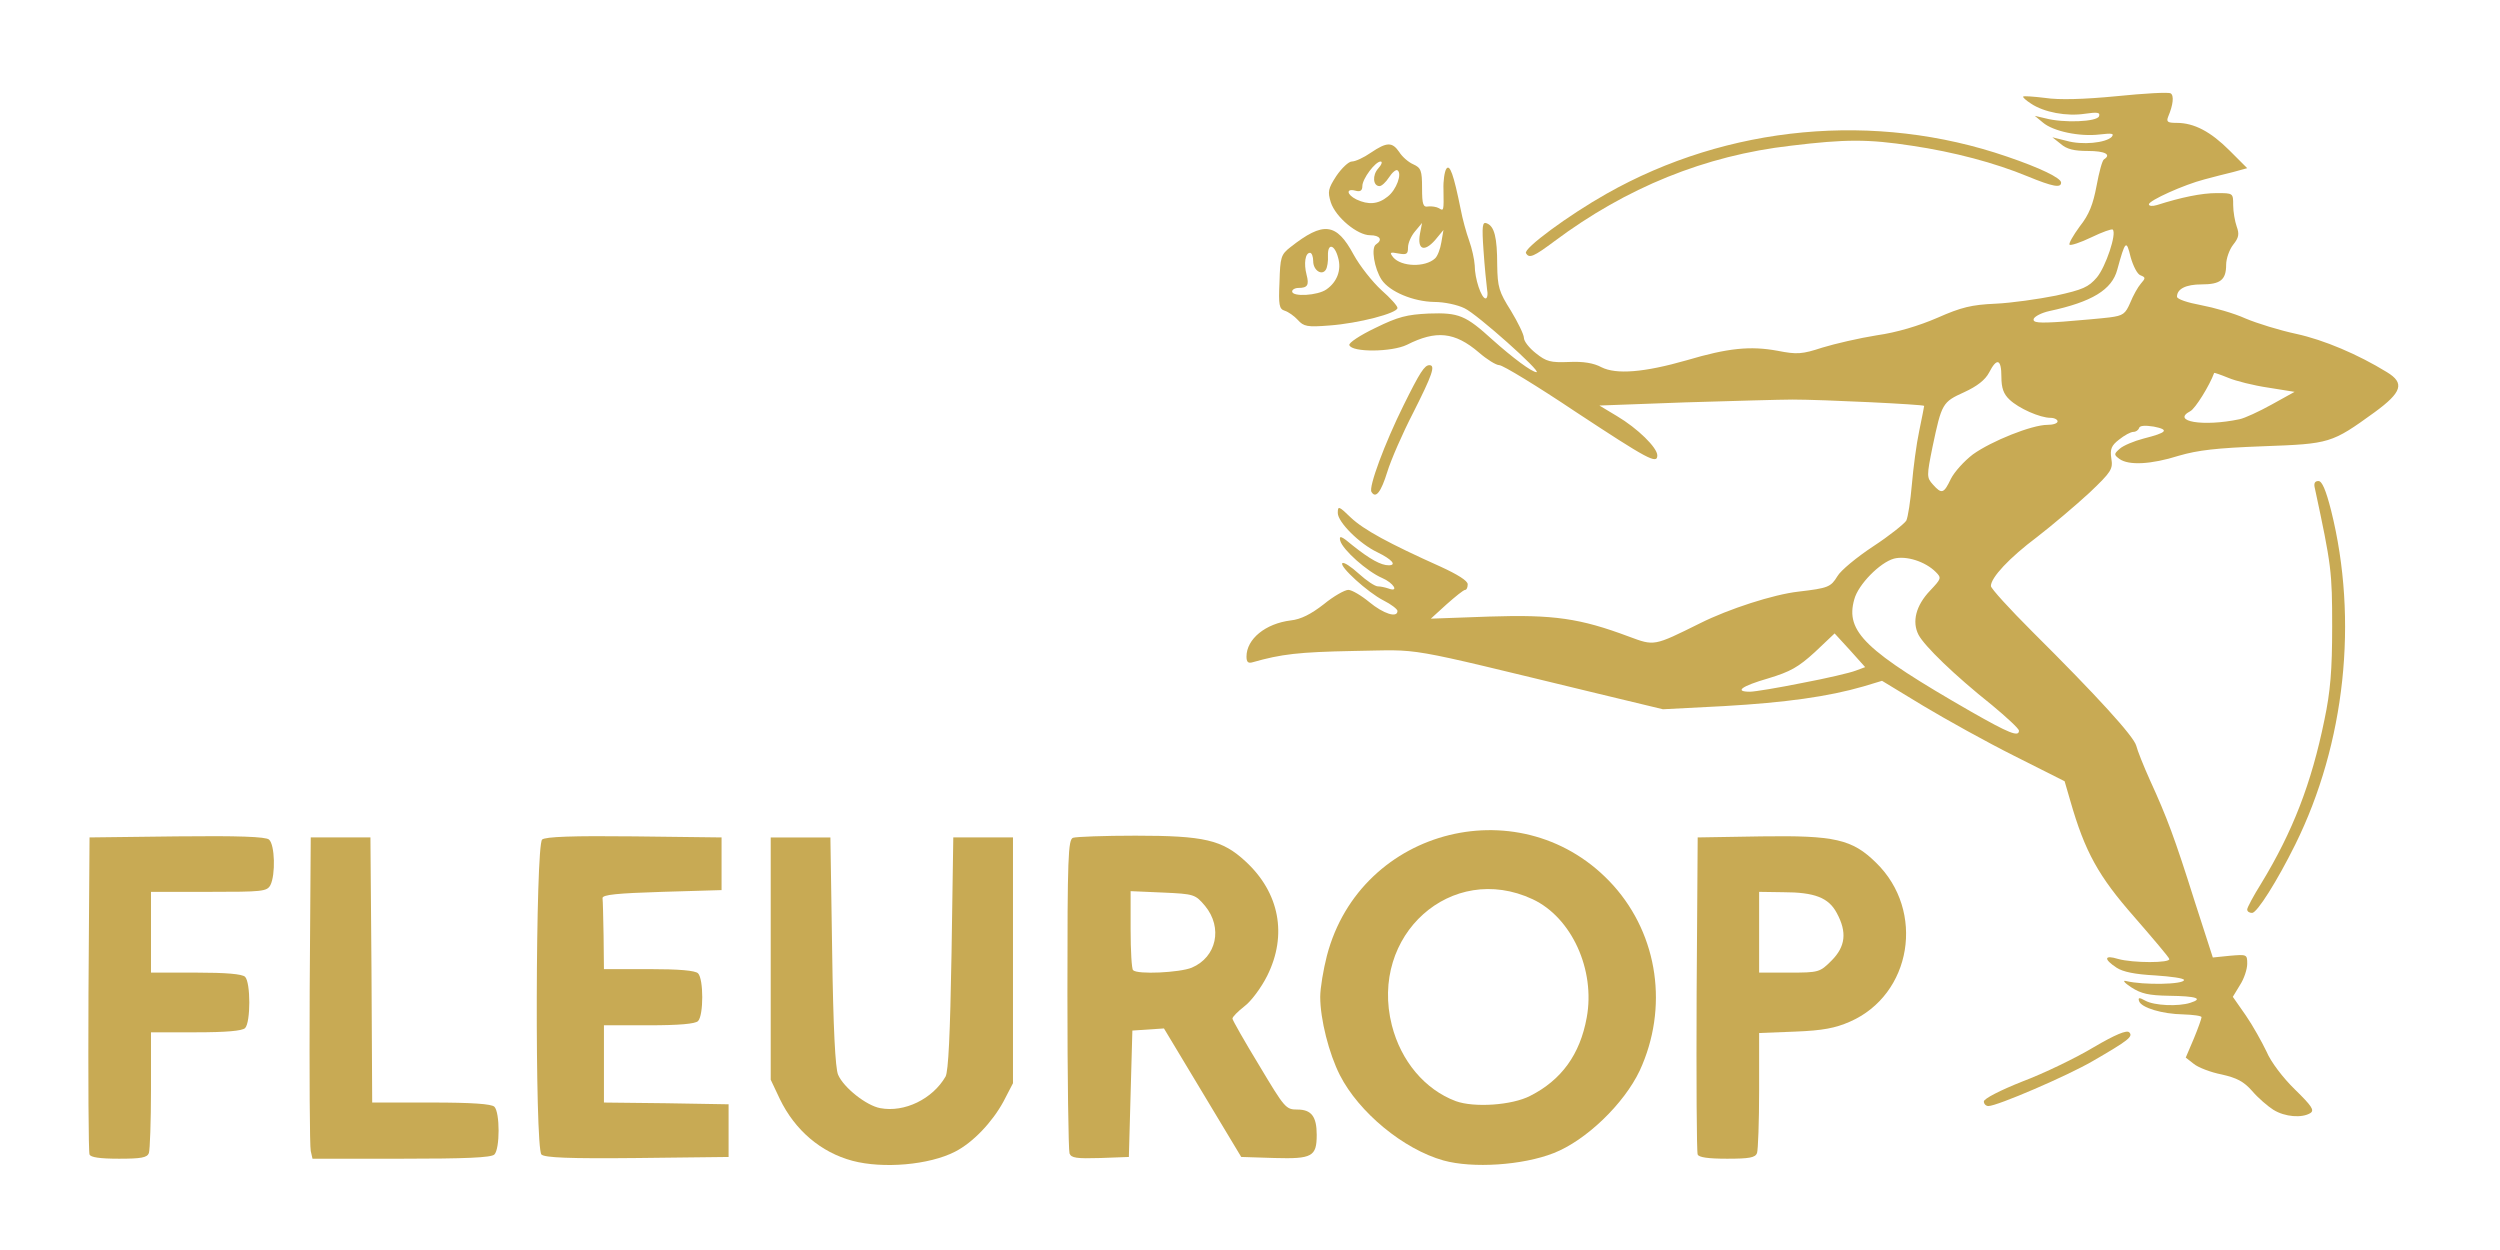 <?xml version="1.0" encoding="utf-8"?>
<!DOCTYPE svg PUBLIC "-//W3C//DTD SVG 1.0//EN" "http://www.w3.org/TR/2001/REC-SVG-20010904/DTD/svg10.dtd">
<svg version="1.0" xmlns="http://www.w3.org/2000/svg" width="356px" height="178px" viewBox="0 0 356 178" preserveAspectRatio="xMidYMid meet">
 <rect x="0" y="0" width="356" height="178" fill="#333333" stroke="none"/>
 <g fill="#ffffff">
  <path d="M0 89 l0 -89 178 0 178 0 0 89 0 89 -178 0 -178 0 0 -89z m129.75 74.95 c5.35 -1 9.05 -3.75 11.65 -8.60 l1.35 -2.60 0 -16 0 -16 -2.75 0 -2.75 0 -0.25 16.50 c-0.20 11.60 -0.45 16.80 -0.85 17.55 -1.05 1.85 -4.05 4.15 -5.90 4.50 -1 0.15 -3.10 0.20 -4.75 0.10 -2.40 -0.15 -3.35 -0.50 -4.85 -1.75 -3.40 -2.70 -3.35 -2.65 -3.65 -20.65 l-0.25 -16.25 -2.75 0 -2.75 0 0 15.75 0 15.75 1.30 2.75 c2.15 4.45 5.85 7.60 10.35 8.80 3 0.80 3.30 0.80 6.85 0.15z m89.95 -1.25 c2.90 -1.10 4.20 -2 7.10 -4.90 4.05 -4.05 5.95 -7.40 7 -12.35 3.05 -14.55 -12.95 -28.95 -27.40 -24.75 -3.10 0.90 -7.90 3.90 -10.25 6.35 -2.65 2.85 -4.95 7.15 -5.85 11.15 -0.85 3.50 -0.85 4.05 -0.10 7.25 1.50 6.70 5.45 12.25 11.30 15.80 5.80 3.55 11.50 3.95 18.20 1.45z m-200 0 c0.15 -0.45 0.30 -4.50 0.30 -9 l0 -8.20 6.40 0 c7 0 7.60 -0.20 7.60 -2.75 0 -2.55 -0.60 -2.75 -7.60 -2.75 l-6.40 0 0 -7.25 0 -7.25 8.35 -0.10 8.40 -0.15 0.45 -1.40 c0.35 -0.95 0.35 -1.70 0 -2.25 -0.50 -0.75 -1.75 -0.85 -11.75 -0.85 l-11.20 0 -0.15 20.75 c-0.05 11.40 0 21.05 0.15 21.35 0.35 1 5.05 0.85 5.45 -0.15z m49.20 0.20 c0.35 -0.35 0.60 -1.20 0.60 -1.90 0 -2.35 -0.60 -2.50 -9.60 -2.50 l-8.40 0 -0.10 -18.85 -0.15 -18.90 -2.75 0 -2.75 0 -0.15 20.25 c-0.05 11.15 0 20.75 0.15 21.40 0.25 1.10 0.25 1.10 11.40 1.10 8 0 11.30 -0.15 11.75 -0.60z m33.35 -1.90 l0 -2.25 -8.85 -0.15 -8.90 -0.10 0 -7 0 -7 6.40 0 c6.90 0 7.60 -0.25 7.60 -2.50 0 -2.25 -0.70 -2.50 -7.60 -2.50 l-6.40 0 -0.10 -4.75 c-0.05 -2.60 -0.10 -5.70 -0.15 -6.85 l0 -2.15 8.50 -0.25 8.50 -0.25 0 -2.25 0 -2.25 -10.95 -0.15 c-7.65 -0.10 -11.15 0.05 -11.60 0.45 -0.95 0.80 -1.05 40.90 -0.10 41.85 0.45 0.45 3.60 0.60 12.15 0.50 l11.50 -0.15 0 -2.25z m57.25 -6.75 l0.25 -9 3.75 -0.15 3.75 -0.15 5.50 9.15 5.50 9.15 3.35 0.15 c2.95 0.15 3.40 0 3.90 -0.90 0.85 -1.60 -0.15 -3 -2.25 -3 -1.65 0 -1.80 -0.20 -5.45 -6.30 -4.55 -7.50 -4.90 -9.25 -2.10 -11.40 2 -1.50 4.80 -6.80 4.80 -9 0 -4.30 -4.85 -10.10 -9.55 -11.50 -2.65 -0.80 -14.95 -1.15 -16.65 -0.50 -0.70 0.25 -0.80 2.55 -0.80 20.70 0 11.25 0.15 20.80 0.30 21.25 0.25 0.60 0.90 0.75 2.90 0.65 l2.55 -0.15 0.25 -9z m89.20 8.45 c0.15 -0.45 0.30 -4.45 0.30 -8.95 l0 -8.15 5.15 -0.20 c6.30 -0.25 9.45 -1.50 12.40 -4.80 4.55 -5.20 4.20 -11.30 -0.90 -16.25 -3.25 -3.20 -6.05 -3.90 -14.85 -3.75 l-7.55 0.15 -0.15 20.75 c-0.05 11.40 0 21.05 0.15 21.35 0.35 1 5.05 0.85 5.45 -0.15z m72.45 -11.55 c-0.40 -1.05 -1.65 -3.20 -2.70 -4.75 -2.10 -3.10 -2.50 -5.45 -1.20 -7.20 1.05 -1.40 0.95 -1.45 -1.40 -1.30 l-2.20 0.20 -2.60 -8.20 c-2.90 -9.15 -4 -12.05 -6.40 -17.30 -0.90 -2 -1.80 -4.25 -1.95 -4.90 -0.35 -1.35 -5.65 -7.15 -14.80 -16.25 -5.70 -5.65 -5.90 -5.90 -5.90 -8 0 -2.75 1.40 -4.55 6.55 -8.50 2.20 -1.65 5.45 -4.40 7.25 -6.05 2.85 -2.70 3.20 -3.20 3.20 -4.90 0 -1.50 0.30 -2.15 1.30 -2.95 0.75 -0.60 1.65 -1.05 2 -1.05 0.40 0 0.70 -0.25 0.70 -0.55 0 -0.40 1 -0.50 3.25 -0.35 2.65 0.25 3.25 0.15 3.25 -0.45 0 -0.40 0.65 -1.40 1.45 -2.20 0.85 -0.80 1.80 -2.25 2.10 -3.20 0.55 -1.50 0.90 -1.75 2.20 -1.75 0.80 0 2.65 0.45 4.05 0.95 1.40 0.55 3.90 1.15 5.60 1.35 l3.10 0.35 0 1.65 c0 1.50 -0.25 1.80 -3.20 3.45 -1.75 1 -4.20 2 -5.40 2.25 -1.65 0.35 -0.80 0.45 3.85 0.35 6.75 -0.10 7.65 -0.45 13.20 -4.55 l3.05 -2.20 -2.25 -1.25 c-4.85 -2.75 -7.70 -3.90 -11.75 -4.80 -2.35 -0.50 -5.60 -1.50 -7.25 -2.20 -1.65 -0.75 -4.50 -1.55 -6.35 -1.90 l-3.40 -0.60 0 -2.10 c0 -2.65 0.65 -3.25 3.55 -3.25 1.30 0 2.55 -0.30 2.85 -0.65 0.50 -0.60 0.95 -2.80 1.40 -6.95 0.35 -2.85 0.20 -2.90 -5.20 -1.40 -1.95 0.55 -4.25 1 -5.10 1 -1.40 0 -1.50 -0.10 -1.50 -1.90 0 -1.80 0.15 -2 2.40 -3.05 1.35 -0.65 3.85 -1.55 5.55 -2 1.70 -0.45 3.15 -1.05 3.15 -1.30 0.15 -1 -4 -3.35 -6.30 -3.60 -2.30 -0.30 -2.30 -0.30 -2.30 -2.20 0 -1.90 -0.05 -1.95 -1.70 -1.95 -3.10 0 -4.80 0.55 -4.80 1.55 0 0.60 0.35 0.95 1 0.95 0.80 0 1 0.35 1 1.70 0 0.95 -0.20 1.90 -0.50 2.05 -0.25 0.15 -0.50 0.85 -0.50 1.50 0 0.65 -0.20 1.30 -0.45 1.45 -0.20 0.15 -0.55 1.25 -0.75 2.40 -0.20 1.20 -0.45 2.65 -0.65 3.30 -0.20 0.95 -0.05 1.10 1.30 1.10 1.20 0 1.55 0.20 1.55 1 0 0.65 0.35 1 0.95 1 0.70 0 1.10 0.60 1.50 2.20 0.30 1.20 0.90 2.30 1.30 2.50 0.90 0.30 1.05 3.55 0.20 4.10 -0.30 0.15 -0.95 1.25 -1.45 2.45 -1.05 2.50 -1.20 2.55 -10.60 3.05 l-6.40 0.35 0 -1.35 c0 -1.25 -0.05 -1.30 -3.30 -1.30 -2.70 0 -4.05 0.35 -7.35 1.80 -2.55 1.10 -5.80 2.05 -8.50 2.45 -2.45 0.40 -6 1.20 -7.95 1.80 -2.95 0.90 -4.10 1 -6.85 0.70 -5.05 -0.65 -7.40 -0.45 -12.30 1 -5.95 1.80 -12.85 2.25 -15.20 1 -1.25 -0.60 -2.25 -0.75 -3.95 -0.50 l-2.25 0.35 2.95 1.85 c1.85 1.15 3 1.65 3.10 1.30 0.25 -1.05 27 -1.70 40.75 -1 l7.35 0.40 3.25 -1.55 c2.20 -1.10 3.45 -2 4 -3.10 0.65 -1.30 1.05 -1.50 2.75 -1.50 l2 0 0 2.15 c0 1.60 0.30 2.45 1.15 3.25 1.30 1.25 4.35 2.60 5.85 2.60 0.85 0 1 0.30 1 2 0 1.90 -0.10 2 -1.45 2 -2.20 0 -7.95 2.30 -10.60 4.20 -1.25 0.95 -2.70 2.55 -3.15 3.55 -0.90 1.85 -0.95 1.85 -3.35 1.65 l-2.45 -0.25 0 1.85 c0 1.10 -0.40 2.40 -1 3.10 l-0.95 1.25 1.90 0.60 c4.85 1.45 5.95 4.45 2.80 7.75 -0.95 1.05 -1.75 2.20 -1.75 2.60 0 1.10 3.70 4.90 9.40 9.60 l5.20 4.25 -0.20 2.15 -0.15 2.15 3.35 1.60 c3.30 1.60 3.40 1.70 4.20 4.40 2.15 7.45 4 10.90 9.20 16.70 3.65 4.15 4.95 5.95 5 7 0 1 0.25 1.35 1 1.35 0.70 0 1 0.35 1 1.20 0 0.75 0.35 1.30 0.95 1.45 1.25 0.30 2 5.30 1.10 7.60 -1.05 2.65 -1.55 2.20 4.95 4.35 1.25 0.45 2.30 0.80 2.35 0.85 0.05 0 -0.25 -0.80 -0.70 -1.80z m-77.60 -52.15 c2.90 0 2.95 -0.05 2.95 -1.40 0 -1.30 0.25 -1.45 3.80 -2.50 3.25 -0.95 4.25 -1.55 6.70 -3.85 1.65 -1.60 3.30 -2.75 3.90 -2.75 0.90 0 1.10 -0.30 1.10 -1.65 l0 -1.65 -3.50 0.40 c-4.35 0.50 -10.50 2.45 -14.90 4.65 -7.55 3.75 -8.05 3.85 -12.95 1.95 -6.75 -2.55 -10.60 -3.10 -19.75 -2.80 l-8.40 0.20 0 -1.75 c0 -1.45 0.35 -2.05 1.75 -3.15 1 -0.75 1.70 -1.40 1.60 -1.50 -0.10 -0.10 -1.45 -0.75 -3.05 -1.45 l-2.90 -1.30 0.35 4.30 0.35 4.25 -2.55 0 c-2.10 0 -2.80 -0.25 -4.30 -1.55 l-1.75 -1.55 -2.25 1.80 c-1.60 1.35 -2.95 1.95 -4.80 2.25 -5.60 0.90 -3.10 1.30 7.20 1.20 l10.60 -0.15 8.75 2.05 c4.80 1.15 12.70 3.05 17.50 4.25 4.85 1.20 9.40 2.05 10.20 1.95 0.80 -0.15 2.75 -0.25 4.35 -0.25z m69.70 -37.05 c0.25 -0.25 -0.25 -0.45 -1.40 -0.45 -1.35 0 -1.85 0.20 -1.85 0.80 0 0.65 0.30 0.75 1.40 0.45 0.75 -0.15 1.55 -0.55 1.85 -0.80z m-119.55 -18 l1.95 -0.50 -1.70 -1.75 c-1.50 -1.55 -1.70 -1.65 -2 -0.75 -0.55 1.40 -2.45 2.55 -4.35 2.55 -1.50 0 -1.65 0.10 -1.05 0.80 0.70 0.85 3 0.70 7.15 -0.35z m14.70 -5 c-0.55 -4.05 -1.15 -5.15 -1.60 -2.80 -0.45 2.45 -1.40 3.05 -4.85 3.05 -1.60 0.05 -2.95 0.10 -2.95 0.15 0 0.60 3.90 1.90 6.50 2.15 1.80 0.20 3.25 0.40 3.30 0.45 0 0 -0.15 -1.30 -0.40 -3z m-9.40 -5.40 c0 -0.50 0.45 -1.50 1 -2.20 0.65 -0.80 1 -1.95 0.95 -3.20 -0.05 -1.10 -0.15 -1.45 -0.30 -0.80 -0.35 1.85 -2.50 3.15 -5.05 3.15 -2.10 0 -2.20 0.05 -1.30 0.75 0.50 0.40 1.55 0.75 2.35 0.75 1.10 0 1.35 0.20 1.35 1.25 0 0.70 0.25 1.25 0.50 1.25 0.30 0 0.50 -0.40 0.50 -0.95z"/>
  <path d="M205.80 158.30 c-6.55 -2.45 -10.20 -9.30 -9.65 -18.20 0.40 -7.10 4.15 -12.45 9.95 -14.40 3.55 -1.15 10.25 -0.75 13.55 0.80 6.05 2.85 9.35 11.10 7.85 19.45 -1 5.60 -3.25 8.95 -7.55 11.30 -2.25 1.20 -3.30 1.45 -7.40 1.60 -3.35 0.10 -5.40 -0.05 -6.75 -0.55z"/>
  <path d="M159.85 139.65 c-0.20 -0.15 -0.35 -3.45 -0.35 -7.30 l0 -6.95 6.05 0.15 6.05 0.20 1.45 1.75 c1.30 1.55 1.45 2.10 1.45 5.25 0 5.90 -1.85 7.25 -9.65 7.25 -2.60 0 -4.85 -0.15 -5 -0.35z"/>
  <path d="M249 132.75 l0 -7.25 4.90 0.05 c2.65 0 5.60 0.25 6.55 0.60 2.40 0.85 3.55 3.25 3.55 7.25 0 2.95 -0.10 3.30 -1.70 4.90 l-1.70 1.70 -5.80 0 -5.80 0 0 -7.25z"/>
 </g>
 <g fill="#c8aa54">
  <path d="M121.40 165.30 c-4.50 -1.20 -8.20 -4.35 -10.35 -8.80 l-1.30 -2.75 0 -17.25 0 -17.25 4.25 0 4.25 0 0.25 16.25 c0.15 10.85 0.45 16.70 0.85 17.55 0.80 1.85 4.05 4.40 6 4.75 3.45 0.65 7.45 -1.30 9.30 -4.50 0.40 -0.75 0.65 -5.95 0.85 -17.55 l0.25 -16.50 4.25 0 4.25 0 0 17.50 0 17.50 -1.35 2.60 c-1.60 2.95 -4.35 5.85 -6.90 7.15 -3.70 1.90 -10.25 2.45 -14.60 1.30z"/>
  <path d="M205.55 165.25 c-5.70 -1.60 -12.05 -6.85 -14.75 -12.15 -1.55 -3.05 -2.80 -7.95 -2.80 -11.15 0 -1.25 0.45 -3.90 0.95 -5.85 4.80 -18.40 28.10 -24.10 40.80 -10 6.40 7.15 7.85 17.45 3.75 26.35 -2.25 4.75 -7.65 9.95 -12.25 11.75 -4.45 1.75 -11.55 2.20 -15.70 1.05z m12.35 -9.20 c4.45 -2.25 7.10 -5.90 8.05 -11.15 1.25 -6.80 -2.15 -14.25 -7.70 -16.85 -11.55 -5.40 -23.30 5.10 -20.05 17.95 1.30 5.10 4.70 9.15 9.10 10.80 2.60 0.95 8 0.60 10.60 -0.75z"/>
  <path d="M12.75 164.40 c-0.15 -0.35 -0.20 -10.65 -0.15 -22.90 l0.15 -22.25 12.45 -0.15 c8.75 -0.10 12.65 0.05 13.10 0.45 0.85 0.70 0.95 5.05 0.20 6.50 -0.50 0.90 -1.15 0.95 -8.75 0.95 l-8.25 0 0 5.75 0 5.75 6.40 0 c4.30 0 6.60 0.20 7 0.60 0.80 0.80 0.80 6.50 0 7.30 -0.40 0.40 -2.70 0.60 -7 0.60 l-6.40 0 0 8.20 c0 4.50 -0.15 8.55 -0.30 9 -0.25 0.65 -1.10 0.80 -4.25 0.80 -2.75 0 -4.05 -0.20 -4.20 -0.60z"/>
  <path d="M44.25 163.90 c-0.15 -0.65 -0.20 -10.95 -0.15 -22.90 l0.15 -21.75 4.25 0 4.25 0 0.15 18.90 0.10 18.85 8.40 0 c5.85 0 8.60 0.20 9 0.60 0.80 0.80 0.80 6 0 6.80 -0.45 0.45 -4.10 0.60 -13.25 0.60 l-12.65 0 -0.25 -1.10z"/>
  <path d="M77.10 164.40 c-0.95 -0.95 -0.85 -44.05 0.10 -44.85 0.45 -0.40 4.35 -0.55 13.10 -0.45 l12.45 0.15 0 3.75 0 3.75 -8.50 0.25 c-6.35 0.20 -8.50 0.40 -8.45 0.90 0.05 0.30 0.10 2.75 0.15 5.35 l0.05 4.75 6.40 0 c4.30 0 6.60 0.20 7 0.60 0.80 0.80 0.80 6 0 6.80 -0.40 0.40 -2.70 0.60 -7 0.60 l-6.40 0 0 5.50 0 5.50 8.90 0.10 8.85 0.15 0 3.75 0 3.75 -13 0.15 c-9.70 0.10 -13.20 -0.05 -13.65 -0.50z"/>
  <path d="M152.30 164.25 c-0.15 -0.45 -0.30 -10.70 -0.30 -22.75 0 -19.50 0.10 -21.95 0.80 -22.20 0.45 -0.15 4.45 -0.30 8.90 -0.30 9.80 0 12.35 0.60 15.65 3.65 4.85 4.45 6 10.50 3.10 16.30 -0.85 1.70 -2.30 3.65 -3.25 4.35 -0.95 0.75 -1.70 1.50 -1.70 1.75 0 0.20 1.70 3.20 3.80 6.65 3.65 6.10 3.80 6.30 5.45 6.30 2 0 2.75 1 2.75 3.60 0 3.10 -0.65 3.45 -6 3.30 l-4.75 -0.15 -5.50 -9.15 -5.50 -9.15 -2.25 0.15 -2.25 0.15 -0.25 9 -0.25 9 -4.05 0.15 c-3.40 0.10 -4.15 0 -4.40 -0.65z m17.40 -26.45 c3.55 -1.50 4.45 -5.70 1.90 -8.80 -1.40 -1.65 -1.55 -1.70 -6 -1.90 l-4.60 -0.20 0 5.45 c0 3 0.15 5.65 0.35 5.80 0.60 0.65 6.65 0.35 8.35 -0.35z"/>
  <path d="M241.75 164.40 c-0.15 -0.35 -0.20 -10.65 -0.15 -22.90 l0.15 -22.25 9.10 -0.15 c10.40 -0.15 12.90 0.40 16.30 3.75 7.05 6.85 5.10 18.80 -3.75 22.65 -2.05 0.90 -3.85 1.25 -7.75 1.40 l-5.15 0.20 0 8.15 c0 4.50 -0.15 8.50 -0.30 8.95 -0.25 0.65 -1.10 0.80 -4.25 0.80 -2.75 0 -4.05 -0.20 -4.20 -0.60z m19.05 -27.60 c2 -2 2.25 -4.05 0.75 -6.80 -1.15 -2.15 -3.10 -2.95 -7.65 -2.95 l-3.40 -0.05 0 5.75 0 5.75 4.30 0 c4.20 0 4.35 -0.05 6 -1.70z"/>
  <path d="M323.75 158.05 c-0.80 -0.50 -2.20 -1.70 -3.05 -2.70 -1.20 -1.35 -2.15 -1.85 -4.35 -2.35 -1.55 -0.30 -3.35 -1 -3.95 -1.50 l-1.15 -0.90 1.15 -2.70 c0.60 -1.45 1.10 -2.85 1.10 -3.05 0 -0.20 -1.20 -0.35 -2.60 -0.40 -3 -0.05 -6 -0.95 -6.30 -1.90 -0.15 -0.50 0 -0.55 0.90 -0.05 1.25 0.70 4.70 0.85 6.40 0.30 1.90 -0.60 0.90 -0.95 -3 -1 -2.95 -0.05 -4 -0.30 -5.40 -1.20 -1 -0.65 -1.30 -1.05 -0.75 -0.90 2.45 0.60 8.25 0.50 8.25 -0.15 0 -0.25 -1.85 -0.50 -4.10 -0.65 -2.85 -0.15 -4.60 -0.50 -5.50 -1.10 -1.90 -1.25 -1.75 -1.85 0.20 -1.25 2.10 0.60 7.55 0.60 7.30 0 -0.05 -0.25 -2.35 -2.95 -5 -6 -5.05 -5.75 -7 -9.20 -9.10 -16.55 l-0.80 -2.75 -7.15 -3.60 c-3.90 -1.95 -9.75 -5.20 -13 -7.15 l-5.85 -3.55 -2.65 0.80 c-5 1.45 -11.10 2.30 -19.85 2.80 l-8.70 0.45 -9.55 -2.30 c-28.35 -6.85 -24.40 -6.15 -34.50 -6 -7.85 0.15 -10.30 0.45 -14.35 1.60 -0.65 0.20 -0.90 0 -0.90 -0.80 0 -2.50 2.70 -4.70 6.30 -5.15 1.45 -0.15 2.90 -0.90 4.70 -2.30 1.40 -1.15 3 -2.05 3.50 -2.05 0.50 0 1.85 0.80 3 1.75 2 1.65 4 2.30 4 1.25 0 -0.25 -0.90 -0.95 -2 -1.50 -2.25 -1.15 -6.30 -4.85 -5.85 -5.30 0.20 -0.20 1.25 0.50 2.35 1.50 1.10 1 2.30 1.80 2.70 1.80 0.40 0 1.05 0.15 1.50 0.30 1.60 0.60 0.75 -0.80 -0.90 -1.50 -2.10 -0.90 -5.60 -4 -5.95 -5.30 -0.20 -0.80 0.15 -0.70 1.80 0.70 2.45 1.95 4 2.80 5.10 2.80 1.20 0 0.45 -0.85 -1.60 -1.85 -2.55 -1.20 -5.65 -4.30 -5.65 -5.60 0 -1.05 0.15 -1 1.85 0.65 1.85 1.75 5.45 3.70 12.80 7 2.40 1.10 3.85 2 3.85 2.50 0 0.45 -0.15 0.80 -0.35 0.80 -0.25 0 -1.40 0.95 -2.65 2.05 l-2.25 2.05 8.35 -0.30 c9.15 -0.30 12.90 0.25 19.85 2.85 3.65 1.35 3.50 1.40 10.15 -1.90 4.10 -2.05 10.45 -4.10 14 -4.50 4.25 -0.50 4.60 -0.65 5.55 -2.20 0.45 -0.80 2.75 -2.70 5.10 -4.25 2.30 -1.50 4.40 -3.20 4.70 -3.65 0.25 -0.50 0.60 -2.85 0.80 -5.15 0.20 -2.35 0.65 -5.80 1.05 -7.65 0.40 -1.90 0.70 -3.50 0.70 -3.55 0 -0.20 -14.45 -0.90 -18.75 -0.90 -1.65 0 -8.50 0.20 -15.25 0.40 l-12.25 0.45 2.50 1.50 c2.95 1.75 5.75 4.50 5.75 5.60 0 1.30 -1.30 0.60 -11.70 -6.25 -5.45 -3.65 -10.30 -6.60 -10.80 -6.60 -0.45 0 -1.75 -0.80 -2.90 -1.80 -3.45 -2.95 -6.10 -3.20 -10.25 -1.10 -2.15 1.05 -7.85 1.10 -8.20 0.05 -0.15 -0.30 1.50 -1.40 3.70 -2.45 3.25 -1.60 4.50 -1.90 7.60 -2.05 4.30 -0.15 5.25 0.25 9.10 3.75 2.85 2.55 5.60 4.60 6.25 4.60 0.80 0 -8.50 -8.30 -10.25 -9.10 -1 -0.50 -2.90 -0.90 -4.30 -0.90 -3 -0.05 -6.35 -1.45 -7.50 -3.15 -1.05 -1.60 -1.55 -4.60 -0.80 -5.05 1 -0.65 0.55 -1.30 -0.85 -1.30 -1.80 0 -4.90 -2.55 -5.60 -4.70 -0.45 -1.50 -0.40 -1.90 0.80 -3.75 0.75 -1.10 1.75 -2.05 2.20 -2.05 0.50 0 1.70 -0.55 2.70 -1.25 2.30 -1.55 3.05 -1.55 4.05 -0.10 0.40 0.65 1.30 1.45 2 1.75 1.10 0.50 1.25 0.90 1.25 3.35 0 2.40 0.15 2.80 0.90 2.65 0.45 -0.05 1.15 0.05 1.50 0.25 0.70 0.45 0.70 0.40 0.65 -2.65 -0.05 -1.25 0.15 -2.55 0.40 -2.95 0.50 -0.75 1.05 0.80 2.05 5.75 0.25 1.35 0.80 3.35 1.20 4.45 0.40 1.10 0.75 2.70 0.80 3.55 0 1.90 0.95 4.70 1.55 4.70 0.25 0 0.35 -0.60 0.20 -1.35 -0.10 -0.80 -0.35 -3.25 -0.50 -5.50 -0.25 -3.50 -0.15 -4.10 0.45 -3.85 1.10 0.40 1.50 2 1.50 5.95 0.05 3.15 0.25 3.80 1.95 6.50 1 1.65 1.85 3.40 1.85 3.85 0 0.50 0.75 1.45 1.70 2.20 1.50 1.20 2.10 1.35 4.70 1.25 2.05 -0.10 3.55 0.15 4.65 0.75 2.10 1.05 6.05 0.75 12.15 -1 5.90 -1.75 9.05 -2.05 12.90 -1.35 2.80 0.55 3.50 0.50 6.40 -0.45 1.80 -0.55 5.25 -1.35 7.75 -1.75 2.85 -0.40 6 -1.35 8.65 -2.50 3.40 -1.50 4.85 -1.85 8.25 -2 2.25 -0.10 6.10 -0.65 8.60 -1.15 3.85 -0.85 4.65 -1.20 5.85 -2.60 1.25 -1.50 2.85 -6.25 2.25 -6.80 -0.10 -0.15 -1.50 0.35 -3.05 1.10 -1.55 0.75 -2.95 1.20 -3.10 1.05 -0.15 -0.15 0.50 -1.30 1.45 -2.60 1.35 -1.70 1.90 -3.15 2.40 -5.80 0.35 -1.90 0.80 -3.60 1.05 -3.75 1.10 -0.70 0.15 -1.20 -2.30 -1.20 -1.95 0 -3 -0.25 -3.85 -1 l-1.20 -0.95 2 0.50 c2.25 0.65 5.60 0.30 6.45 -0.55 0.40 -0.50 0.05 -0.55 -1.70 -0.35 -2.85 0.35 -6.65 -0.45 -8.10 -1.70 l-1.15 -0.95 1.50 0.35 c2.60 0.70 7.40 0.50 7.65 -0.30 0.20 -0.55 -0.25 -0.60 -2 -0.35 -2.60 0.40 -5.85 -0.20 -7.70 -1.45 -0.70 -0.45 -1.20 -0.90 -1.10 -1 0.10 -0.10 1.50 0 3.15 0.20 1.95 0.30 5.50 0.20 10.15 -0.25 3.95 -0.40 7.40 -0.60 7.70 -0.40 0.50 0.30 0.35 1.65 -0.35 3.30 -0.30 0.75 -0.10 0.90 1.20 0.90 2.50 0 4.85 1.25 7.55 3.95 l2.50 2.50 -2 0.55 c-1.10 0.25 -2.95 0.75 -4.10 1.05 -2.90 0.75 -7.90 3 -7.90 3.55 0 0.25 0.50 0.30 1.15 0.10 3.45 -1.10 6.35 -1.70 8.50 -1.70 2.35 0 2.35 0 2.35 1.70 0 0.95 0.25 2.35 0.50 3.05 0.40 1.10 0.30 1.60 -0.50 2.60 -0.55 0.70 -1 2 -1 2.85 0 2.15 -0.80 2.80 -3.50 2.80 -2.25 0 -3.50 0.65 -3.50 1.75 0 0.35 1.50 0.85 3.40 1.20 1.85 0.35 4.70 1.15 6.35 1.90 1.65 0.70 4.90 1.70 7.25 2.20 3.90 0.85 8.75 2.90 12.90 5.45 2.55 1.55 2.15 2.85 -1.75 5.70 -6.15 4.45 -6.35 4.50 -15.90 4.85 -6.65 0.25 -9.25 0.55 -12 1.35 -3.95 1.25 -7.15 1.40 -8.45 0.45 -0.80 -0.60 -0.80 -0.70 0.05 -1.45 0.50 -0.45 2.05 -1.10 3.40 -1.45 3.35 -0.85 3.70 -1.25 1.45 -1.70 -1.25 -0.20 -2 -0.15 -2.10 0.20 -0.10 0.30 -0.45 0.55 -0.80 0.55 -0.40 0 -1.30 0.50 -2.05 1.10 -1.10 0.85 -1.30 1.35 -1.10 2.70 0.25 1.50 0 1.90 -3.10 4.85 -1.90 1.75 -5.25 4.60 -7.45 6.30 -4 3 -6.60 5.80 -6.60 7 0 0.35 2.65 3.25 5.90 6.50 9.15 9.10 14.45 14.90 14.80 16.25 0.15 0.65 1.05 2.90 1.95 4.90 2.40 5.25 3.50 8.15 6.35 17.20 l2.60 8.05 2.45 -0.25 c2.40 -0.20 2.45 -0.20 2.45 1.15 0 0.75 -0.45 2.15 -1.05 3.05 l-1 1.65 1.85 2.65 c1 1.45 2.30 3.80 2.95 5.15 0.60 1.45 2.35 3.75 4.05 5.40 2.40 2.35 2.80 2.95 2.20 3.35 -1.20 0.75 -3.65 0.55 -5.25 -0.45z m-36.25 -54 c0 -0.30 -1.75 -1.90 -3.85 -3.65 -5.40 -4.30 -9.60 -8.40 -10.45 -10 -0.95 -1.85 -0.40 -4.15 1.65 -6.30 1.60 -1.70 1.65 -1.80 0.80 -2.65 -1.50 -1.50 -4.20 -2.35 -5.95 -1.90 -2 0.55 -5.10 3.70 -5.65 5.80 -1.30 4.60 1.50 7.30 16.65 16 5.35 3.05 6.80 3.65 6.80 2.70z m-30.85 -6.80 c3.45 -0.65 6.85 -1.45 7.60 -1.75 l1.35 -0.50 -2.15 -2.40 -2.20 -2.40 -2.80 2.65 c-2.35 2.15 -3.50 2.80 -6.65 3.75 -3.80 1.10 -4.90 1.90 -2.60 1.90 0.65 0 4 -0.55 7.45 -1.25z m21.15 -29.05 c0.50 -1 1.90 -2.55 3.15 -3.50 2.65 -1.90 8.40 -4.20 10.60 -4.20 0.80 0 1.45 -0.20 1.45 -0.50 0 -0.25 -0.45 -0.50 -1 -0.50 -1.50 0 -4.55 -1.35 -5.85 -2.60 -0.85 -0.80 -1.15 -1.65 -1.15 -3.25 0 -2.55 -0.65 -2.75 -1.75 -0.60 -0.55 1.05 -1.70 1.95 -3.55 2.80 -3.10 1.40 -3.20 1.60 -4.50 7.75 -0.85 4.20 -0.85 4.40 0.05 5.40 1.25 1.40 1.55 1.30 2.55 -0.80z m41.10 -8.50 c0.75 -0.15 2.80 -1.10 4.60 -2.10 l3.25 -1.80 -3.75 -0.60 c-2.05 -0.30 -4.65 -0.95 -5.70 -1.40 -1.10 -0.45 -2 -0.75 -2 -0.70 -0.65 1.80 -2.70 5.10 -3.40 5.45 -2.75 1.45 1.80 2.25 7 1.15z m-18.50 -14.50 c1.95 -0.25 2.25 -0.50 2.95 -2.10 0.40 -1 1.10 -2.25 1.50 -2.70 0.70 -0.80 0.70 -0.90 -0.05 -1.20 -0.45 -0.15 -1.05 -1.35 -1.40 -2.60 -0.60 -2.50 -0.75 -2.40 -1.90 1.80 -0.75 2.85 -3.60 4.60 -9.70 5.90 -1.10 0.25 -2.05 0.75 -2.20 1.10 -0.15 0.55 0.60 0.65 4.20 0.40 2.45 -0.20 5.40 -0.45 6.60 -0.60z m-96.05 -8.40 c0.35 -0.30 0.75 -1.35 0.90 -2.30 l0.30 -1.75 -1.20 1.45 c-1.55 1.75 -2.55 1.35 -2.15 -0.90 l0.30 -1.55 -1 1.20 c-0.55 0.65 -1 1.65 -1 2.30 0 0.95 -0.20 1.05 -1.35 0.85 -1.25 -0.25 -1.30 -0.15 -0.75 0.55 1.15 1.35 4.55 1.45 5.95 0.15z m-6.75 -8.80 c1.25 -0.95 2.10 -3.30 1.40 -3.75 -0.20 -0.15 -0.75 0.30 -1.20 1 -0.45 0.70 -1.05 1.25 -1.35 1.25 -0.95 0 -1.05 -1.55 -0.20 -2.50 0.50 -0.55 0.65 -1 0.35 -1 -0.75 0 -2.60 2.45 -2.60 3.50 0 0.65 -0.30 0.85 -1 0.65 -1.35 -0.35 -1.25 0.55 0.15 1.25 1.70 0.80 3.10 0.70 4.45 -0.40z"/>
  <path d="M282.50 156.85 c0 -0.40 2.35 -1.60 5.50 -2.85 3.05 -1.15 7.60 -3.35 10.10 -4.85 3.15 -1.85 4.75 -2.50 5.10 -2.15 0.60 0.60 -0.10 1.15 -5.20 4.10 -3.60 2.10 -13.60 6.40 -14.85 6.40 -0.35 0 -0.65 -0.30 -0.65 -0.65z"/>
  <path d="M320 129.50 c0 -0.25 0.90 -1.95 2 -3.70 4.50 -7.40 7.15 -14.25 9 -23.30 0.85 -4.05 1.10 -7.05 1.10 -13.25 0 -7.85 -0.10 -8.70 -2.45 -19.65 -0.20 -0.75 -0.05 -1.10 0.50 -1.10 0.50 0 1.05 1.25 1.80 4.20 3.90 15.60 2 33.20 -5.10 47.55 -2.60 5.25 -5.45 9.75 -6.15 9.75 -0.40 0 -0.70 -0.20 -0.70 -0.50z"/>
  <path d="M195.30 70.05 c-0.45 -0.65 1.90 -6.95 4.55 -12.30 2.35 -4.75 3 -5.75 3.70 -5.75 0.90 0 0.40 1.40 -2.30 6.75 -1.55 3 -3.20 6.80 -3.70 8.45 -0.90 2.90 -1.65 3.85 -2.25 2.85z"/>
  <path d="M184.80 45.55 c-0.50 -0.55 -1.35 -1.15 -1.85 -1.30 -0.80 -0.25 -0.90 -0.80 -0.75 -4.10 0.10 -3.50 0.20 -3.90 1.55 -4.95 4.70 -3.70 6.55 -3.50 9 1.05 0.90 1.65 2.70 3.90 3.95 5.05 1.25 1.10 2.30 2.25 2.30 2.55 0 0.75 -5.55 2.20 -9.70 2.50 -3.15 0.25 -3.65 0.15 -4.50 -0.80z m4.10 -4.35 c1.50 -1.05 2.15 -2.75 1.65 -4.50 -0.50 -1.90 -1.50 -2.15 -1.45 -0.30 0.05 0.80 -0.10 1.70 -0.30 2 -0.55 0.90 -1.80 0.10 -1.80 -1.20 0 -0.65 -0.20 -1.20 -0.45 -1.20 -0.70 0 -0.90 1.55 -0.50 3.10 0.40 1.50 0.15 1.90 -1.15 1.90 -0.50 0 -0.90 0.25 -0.90 0.50 0 0.80 3.65 0.60 4.90 -0.30z"/>
  <path d="M217.30 36.05 c-0.40 -0.65 6.05 -5.40 11.45 -8.45 17.30 -9.80 38.30 -11.75 57.05 -5.30 4.70 1.60 7.70 3.05 7.70 3.70 0 0.80 -1.15 0.60 -4.80 -0.90 -4.60 -1.90 -10.40 -3.45 -16.45 -4.35 -6.25 -0.95 -9.40 -0.95 -17.25 0 -12.20 1.40 -23.40 5.95 -33.65 13.60 -2.95 2.20 -3.60 2.50 -4.05 1.70z"/>
 </g>
</svg>
